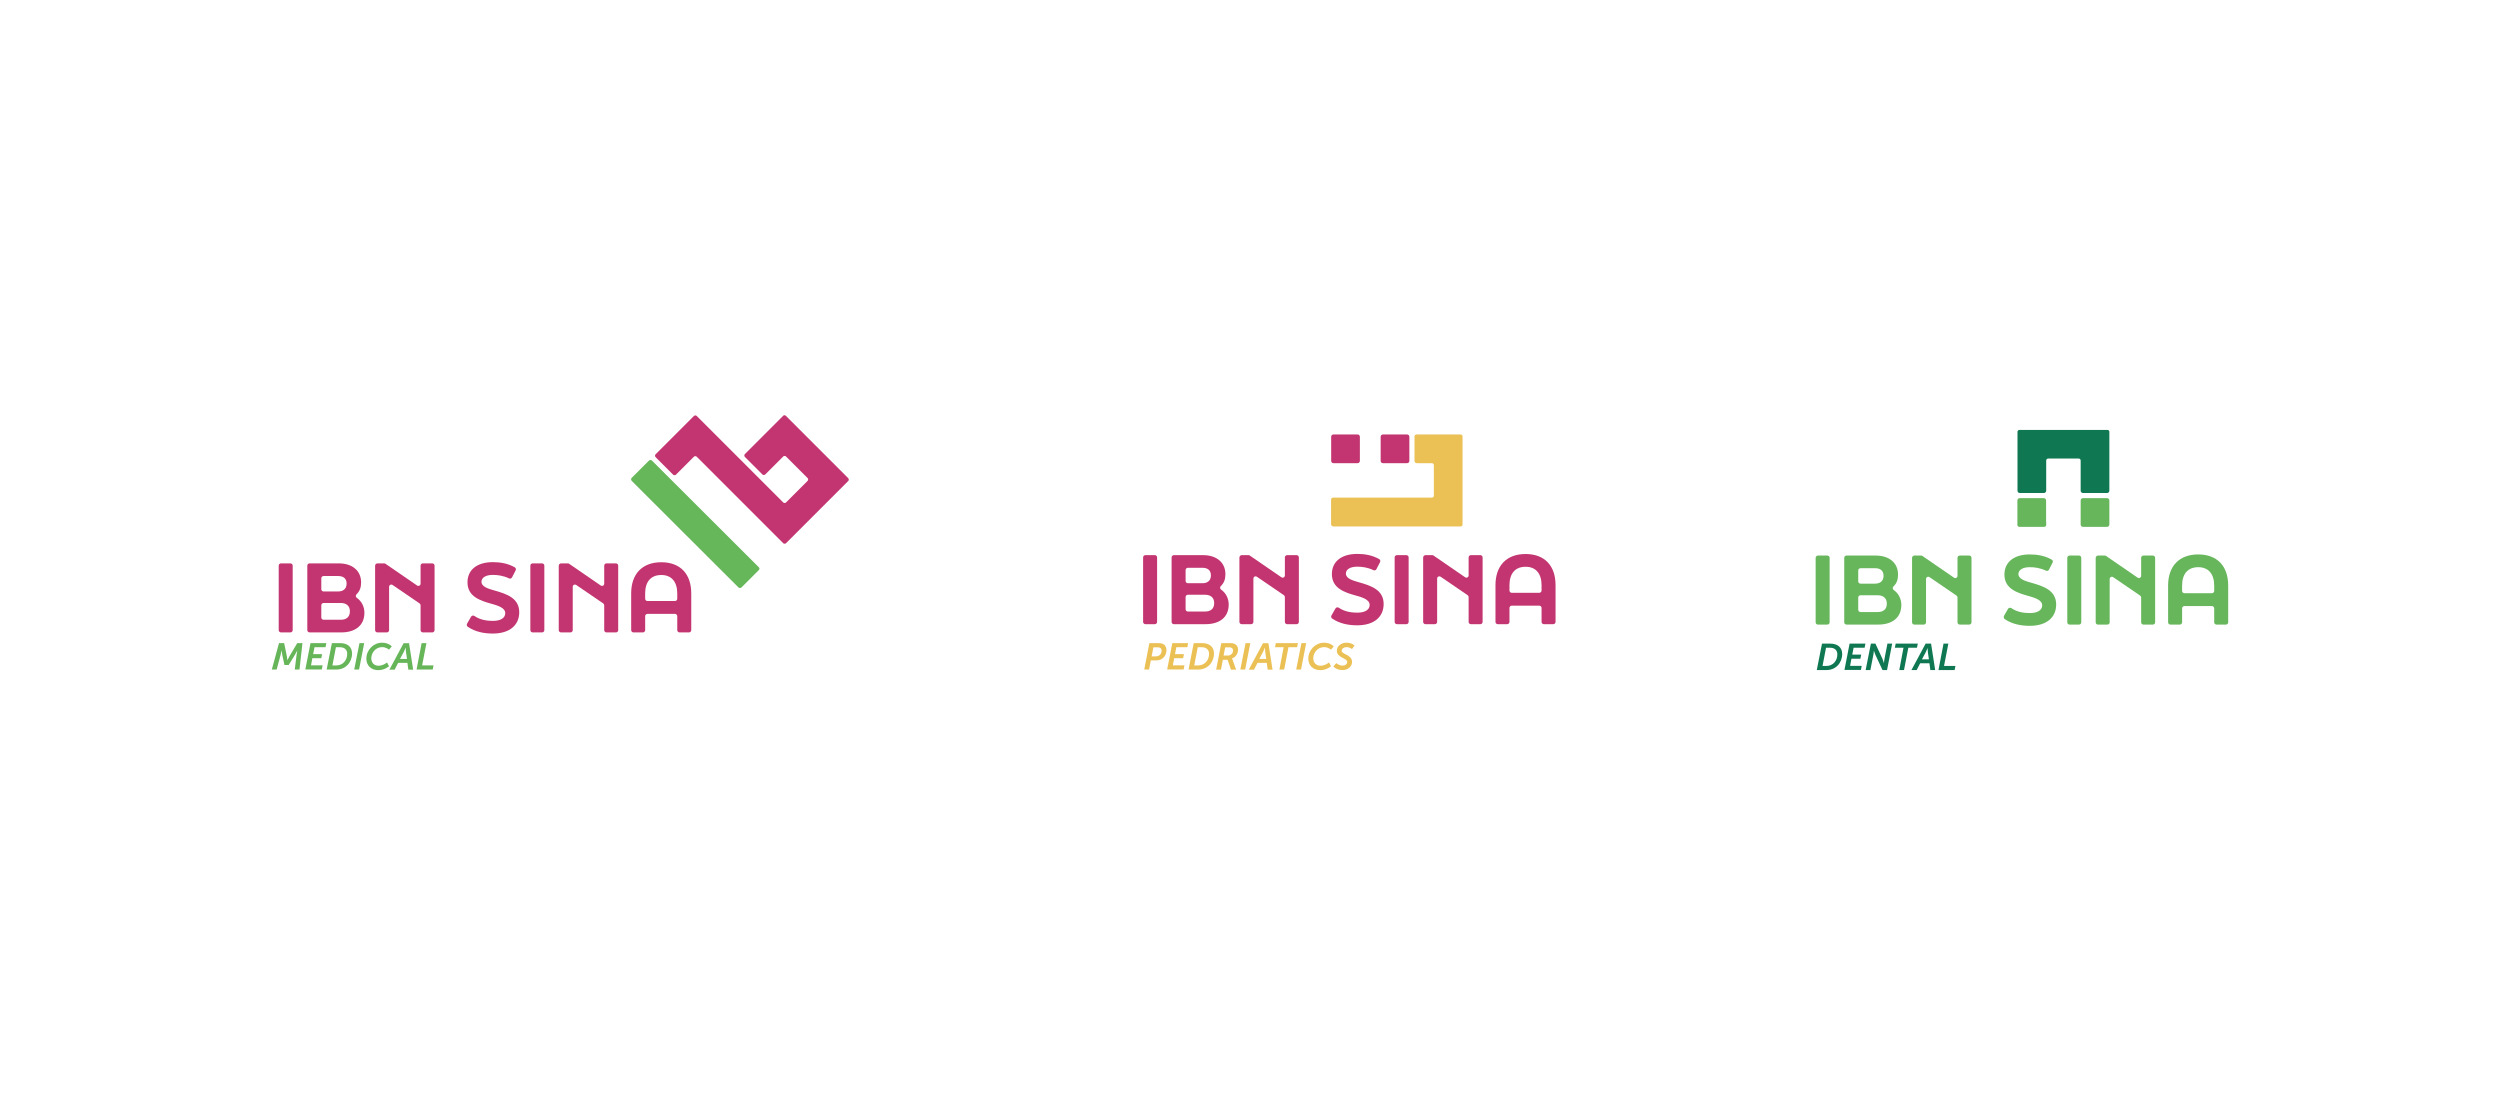 <svg xmlns="http://www.w3.org/2000/svg" xmlns:xlink="http://www.w3.org/1999/xlink" id="Layer_1" x="0px" y="0px" viewBox="0 0 2430 1080" style="enable-background:new 0 0 2430 1080;" xml:space="preserve"><style type="text/css">	.st0{fill:#FFFFFF;}	.st1{fill:#0F7852;}	.st2{fill:#67B65C;}	.st3{fill:#EBC055;}	.st4{fill:#C33570;}	.st5{fill:#66B65A;}	.st6{fill:#66B559;}</style><g>	<g>		<g>			<path class="st1" d="M1771,625.6h8c7.2,0,11.6,3.7,11.6,10.1c0,8.6-6.2,15.6-15.2,15.6h-9.5L1771,625.6z M1775.3,647.3     c6.3,0,10.6-5,10.6-11.2c0-4.2-2.7-6.5-7.1-6.5h-3.9l-3.4,17.7H1775.3z"></path>			<path class="st1" d="M1797.8,625.6h15.4l-0.8,4h-10.7l-1.3,6.7h8.7l-0.8,4h-8.7l-1.3,6.9h11.3l-0.8,4h-16L1797.8,625.6z"></path>			<path class="st1" d="M1818.5,625.6h4.4l6.9,14.9c0.7,1.5,1.3,4,1.3,4h0.1c0,0,0.2-2.5,0.5-4l2.9-14.9h4.6l-5,25.7h-4.4l-6.9-14.8     c-0.7-1.5-1.4-4-1.4-4h-0.1c0,0-0.2,2.5-0.5,4l-2.9,14.8h-4.6L1818.5,625.6z"></path>			<path class="st1" d="M1850.2,629.6h-8.4l0.8-4h21.5l-0.8,4h-8.4l-4.2,21.7h-4.6L1850.2,629.6z"></path>			<path class="st1" d="M1857.9,651.3l13.8-25.7h5.3l4,25.7h-4.7l-0.9-6.6h-9l-3.4,6.6H1857.9z M1874.9,640.9l-1-6.9     c-0.2-1.5-0.3-4-0.3-4h-0.1c0,0-1,2.6-1.7,4l-3.7,6.9H1874.9z"></path>			<path class="st1" d="M1889.1,625.6h4.7l-4.2,21.7h11.1l-0.8,4h-15.7L1889.1,625.6z"></path>		</g>	</g>	<g>		<path class="st2" d="M1767,540h9.2c1.2,0,2.2,1,2.2,2.2v62.7c0,1.2-1,2.2-2.2,2.2h-9.2c-1.2,0-2.2-1-2.2-2.2v-62.7    C1764.9,541,1765.8,540,1767,540z"></path>		<path class="st2" d="M1792.6,604.9v-62.7c0-1.2,1-2.2,2.2-2.2h28.4c13.1,0,21.7,7.1,21.7,18.5c0,4.8-1.2,8.4-4.5,11.6    c-1,1-0.8,2.6,0.3,3.4c4.8,3.3,7.4,8.8,7.4,14.5c0,12.4-8.9,19.1-22.5,19.1h-30.7C1793.6,607.1,1792.6,606.1,1792.6,604.9z     M1806.2,565.1c0,1.2,1,2.2,2.2,2.2h14.2c4.6,0,8.2-2.3,8.2-7.6c0-5.3-3.5-7.4-8.2-7.4h-14.2c-1.2,0-2.2,1-2.2,2.2V565.1z     M1806.2,592.7c0,1.2,1,2.2,2.2,2.2h16.7c5.2,0,8.9-2.4,8.9-8.2c0-5.5-3.7-8.1-8.9-8.1h-16.7c-1.2,0-2.2,1-2.2,2.2V592.7z"></path>		<path class="st2" d="M1860.8,540h6.6c0.4,0,0.9,0.1,1.2,0.4l30.7,21.1c1.5,1,3.4,0,3.4-1.8v-17.5c0-1.2,1-2.2,2.2-2.2h9.2    c1.2,0,2.2,1,2.2,2.2v62.7c0,1.2-1,2.2-2.2,2.2h-9.2c-1.2,0-2.2-1-2.2-2.2v-24.2c0-0.7-0.4-1.4-1-1.8l-26.2-17.9    c-1.5-1-3.4,0-3.4,1.8v42.1c0,1.2-1,2.2-2.2,2.2h-9.2c-1.2,0-2.2-1-2.2-2.2v-62.7C1858.6,541,1859.6,540,1860.8,540z"></path>		<path class="st2" d="M1947.9,598.6l3.9-6.8c0.7-1.1,2.1-1.4,3.2-0.7c5.8,4,12.6,4.8,18,4.8c7.8,0,12-3,12-7.5    c0-5.3-7.3-7.4-13.3-9.1c-11.2-3.1-23.4-7.1-23.4-20.8c0-12,9.1-19.6,24.7-19.6c7.2,0,14.4,1.2,21.2,5c1.1,0.6,1.5,1.9,0.9,3    l-3.5,6.8c-0.5,1.1-1.8,1.5-2.9,1c-5.6-2.7-11.2-3.4-15.8-3.4c-6.7,0-11,2.6-11,6.7c0,4.8,6.4,6.7,12.8,8.5    c11.6,3.3,23.9,7.3,23.9,21.1c0,12.3-9,20.7-25.7,20.7c-7.9,0-16.9-1.4-24.5-6.7C1947.7,600.9,1947.4,599.6,1947.9,598.6z"></path>		<path class="st2" d="M2011.6,540h9.2c1.2,0,2.2,1,2.2,2.2v62.7c0,1.2-1,2.2-2.2,2.2h-9.2c-1.2,0-2.2-1-2.2-2.2v-62.7    C2009.4,541,2010.4,540,2011.6,540z"></path>		<path class="st2" d="M2039.3,540h6.6c0.4,0,0.9,0.1,1.2,0.4l30.7,21.1c1.5,1,3.4,0,3.4-1.8v-17.5c0-1.2,1-2.2,2.2-2.2h9.2    c1.2,0,2.2,1,2.2,2.2v62.7c0,1.2-1,2.2-2.2,2.2h-9.2c-1.2,0-2.2-1-2.2-2.2v-24.2c0-0.7-0.4-1.4-1-1.8l-26.2-17.9    c-1.5-1-3.4,0-3.4,1.8v42.1c0,1.2-1,2.2-2.2,2.2h-9.2c-1.2,0-2.2-1-2.2-2.2v-62.7C2037.1,541,2038.1,540,2039.3,540z"></path>		<path class="st2" d="M2107.4,569.2c0-19,10.8-30.3,29.3-30.3c18.3,0,29.1,11.2,29.1,30.3v35.7c0,1.2-1,2.2-2.2,2.2h-9.2    c-1.2,0-2.2-1-2.2-2.2v-13.6c0-1.2-1-2.2-2.2-2.2h-26.8c-1.2,0-2.2,1-2.2,2.2v13.6c0,1.2-1,2.2-2.2,2.2h-9.2c-1.2,0-2.2-1-2.2-2.2    V569.2z M2150,576.6c1.2,0,2.2-1,2.2-2.2v-5.2c0-11.2-5.5-17.9-15.5-17.9c-10.2,0-15.7,6.6-15.7,17.9v5.2c0,1.2,1,2.2,2.2,2.2    H2150z"></path>	</g>	<g>		<path class="st2" d="M1988.9,507.6L1988.9,507.6l0,2.6c0,1-0.8,1.9-1.9,1.9h-24.2c-1,0-1.9-0.8-1.9-1.9v-23.8c0-1.2,1-2.2,2.2-2.2    h23.5c1.2,0,2.2,1,2.2,2.2V507.6z"></path>		<path class="st1" d="M2050.3,419.6V477c0,1.2-1,2.2-2.2,2.2h-23.5c-1.2,0-2.2-1-2.2-2.2v-29.4c0-1-0.8-1.9-1.9-1.9h-29.7    c-1,0-1.9,0.8-1.9,1.9V477c0,1.2-1,2.2-2.2,2.2h-23.5c-1.2,0-2.2-1-2.2-2.2v-57.3c0-0.3,0.1-0.5,0.1-0.7c0.2-0.3,0.4-0.6,0.7-0.8    c0.3-0.2,0.7-0.3,1.1-0.3h85.6c0.4,0,0.7,0.1,1,0.3c0.2,0.1,0.4,0.3,0.5,0.5C2050.2,418.9,2050.3,419.3,2050.3,419.6z"></path>		<path class="st2" d="M2050.3,486.4v23.5c0,1.2-1,2.2-2.2,2.2h-23.5c-1.2,0-2.2-1-2.2-2.2v-23.5c0-1.2,1-2.2,2.2-2.2h23.5    C2049.3,484.2,2050.3,485.2,2050.3,486.4z"></path>	</g></g><g>	<g>		<g>			<path class="st3" d="M1117.2,625.1h9.2c1.5,0,2.9,0.3,4,0.8c2.2,1.1,3.4,3.3,3.4,6.1c0,4.2-2.4,7.7-5.7,9.1     c-1.2,0.5-2.5,0.8-3.9,0.8h-5.6l-1.7,8.9h-4.7L1117.2,625.1z M1123.8,637.9c0.9,0,1.8-0.1,2.5-0.5c1.7-0.9,2.8-2.7,2.8-5     c0-2-1.3-3.2-3.6-3.2h-4.4l-1.7,8.8H1123.8z"></path>			<path class="st3" d="M1139.5,625.1h15.4l-0.8,4h-10.7l-1.3,6.7h8.7l-0.8,4h-8.7l-1.3,6.9h11.3l-0.8,4h-16L1139.5,625.1z"></path>			<path class="st3" d="M1160.3,625.1h8.1c7.2,0,11.6,3.7,11.6,10.1c0,8.6-6.2,15.6-15.2,15.6h-9.5L1160.3,625.1z M1164.6,646.8     c6.3,0,10.6-5,10.6-11.2c0-4.2-2.7-6.5-7.1-6.5h-3.9l-3.4,17.7H1164.6z"></path>			<path class="st3" d="M1187.1,625.1h9.1c1.4,0,2.6,0.2,3.7,0.7c2.2,0.9,3.5,2.9,3.5,5.6c0,3.5-2,7.3-5.9,8.6v0.1     c0,0,0.3,0.4,0.6,1.3l3.4,9.5h-5l-3.3-9.6h-4.6l-1.8,9.6h-4.7L1187.1,625.1z M1193.5,637.2c2.8,0,5-1.9,5-5c0-1.9-1.3-3-3.4-3     h-4.2l-1.6,8H1193.5z"></path>			<path class="st3" d="M1210.7,625.1h4.6l-5,25.7h-4.7L1210.7,625.1z"></path>			<path class="st3" d="M1213.8,650.9l13.8-25.7h5.3l4,25.7h-4.7l-0.9-6.6h-9l-3.4,6.6H1213.8z M1230.8,640.5l-1-6.9     c-0.2-1.5-0.3-4-0.3-4h-0.1c0,0-1,2.6-1.7,4l-3.7,6.9H1230.8z"></path>			<path class="st3" d="M1247.7,629.1h-8.4l0.8-4h21.5l-0.8,4h-8.4l-4.2,21.7h-4.6L1247.7,629.1z"></path>			<path class="st3" d="M1265,625.1h4.6l-5,25.7h-4.7L1265,625.1z"></path>			<path class="st3" d="M1286.9,624.7c6.6,0,9.5,3.6,9.5,3.6l-2.7,3.2c0,0-2.5-2.5-6.7-2.5c-6.2,0-10.5,5.4-10.5,10.8     c0,4.1,2.5,7.3,7.1,7.3c4.5,0,8.2-3.2,8.2-3.2l1.9,3.7c0,0-4.3,3.8-10.3,3.8c-7.3,0-11.7-4.7-11.7-11.2     C1271.7,631.7,1278.7,624.7,1286.9,624.7z"></path>			<path class="st3" d="M1298.9,644.5c0,0,2.3,2.5,6.2,2.5c2,0,4.4-1.2,4.4-3.6c0-3.8-10.1-3.9-10.1-10.9c0-4.6,4.4-7.8,9.3-7.8     c5.5,0,7.9,2.8,7.9,2.8l-2.5,3.4c0,0-2.1-1.9-5.4-1.9c-2.4,0-4.6,1.6-4.6,3.5c0,3.7,10.1,3.7,10.1,10.9c0,4.3-3.9,7.9-9.2,7.9     c-6.1,0-9-3.5-9-3.5L1298.9,644.5z"></path>		</g>	</g>	<g>		<path class="st4" d="M1113.3,539.6h9.2c1.2,0,2.2,1,2.2,2.2v62.7c0,1.2-1,2.2-2.2,2.2h-9.2c-1.2,0-2.2-1-2.2-2.2v-62.7    C1111.1,540.6,1112.1,539.6,1113.3,539.6z"></path>		<path class="st4" d="M1138.8,604.5v-62.7c0-1.2,1-2.2,2.2-2.2h28.4c13.1,0,21.7,7.1,21.7,18.5c0,4.8-1.2,8.4-4.5,11.6    c-1,1-0.8,2.6,0.3,3.4c4.8,3.3,7.4,8.8,7.4,14.5c0,12.4-8.9,19.1-22.5,19.1H1141C1139.8,606.7,1138.8,605.7,1138.8,604.5z     M1152.4,564.7c0,1.2,1,2.2,2.2,2.2h14.2c4.6,0,8.2-2.3,8.2-7.6s-3.5-7.4-8.2-7.4h-14.2c-1.2,0-2.2,1-2.2,2.2V564.7z     M1152.4,592.2c0,1.2,1,2.2,2.2,2.2h16.7c5.2,0,8.9-2.4,8.9-8.2c0-5.5-3.7-8.1-8.9-8.1h-16.7c-1.2,0-2.2,1-2.2,2.2V592.2z"></path>		<path class="st4" d="M1207,539.6h6.6c0.4,0,0.9,0.1,1.2,0.4l30.7,21.1c1.5,1,3.4,0,3.4-1.8v-17.5c0-1.2,1-2.2,2.2-2.2h9.2    c1.2,0,2.2,1,2.2,2.2v62.7c0,1.2-1,2.2-2.2,2.2h-9.2c-1.2,0-2.2-1-2.2-2.2v-24.2c0-0.7-0.4-1.4-1-1.8l-26.2-17.9    c-1.5-1-3.4,0-3.4,1.8v42.1c0,1.2-1,2.2-2.2,2.2h-9.2c-1.2,0-2.2-1-2.2-2.2v-62.7C1204.8,540.6,1205.8,539.6,1207,539.6z"></path>		<path class="st4" d="M1294.2,598.2l3.9-6.8c0.7-1.1,2.1-1.4,3.2-0.7c5.8,4,12.6,4.8,18,4.8c7.8,0,12-3,12-7.5    c0-5.3-7.3-7.4-13.3-9.1c-11.2-3.1-23.4-7.1-23.4-20.9c0-12,9.1-19.6,24.7-19.6c7.2,0,14.4,1.2,21.2,5c1.1,0.6,1.5,1.9,0.9,3    l-3.5,6.8c-0.5,1.1-1.8,1.5-2.9,1c-5.6-2.7-11.2-3.4-15.8-3.4c-6.7,0-11,2.6-11,6.7c0,4.8,6.4,6.7,12.8,8.5    c11.6,3.3,23.9,7.3,23.9,21.1c0,12.3-9,20.7-25.7,20.7c-7.9,0-16.9-1.4-24.5-6.7C1293.9,600.4,1293.6,599.2,1294.2,598.2z"></path>		<path class="st4" d="M1357.8,539.6h9.2c1.2,0,2.2,1,2.2,2.2v62.7c0,1.2-1,2.2-2.2,2.2h-9.2c-1.2,0-2.2-1-2.2-2.2v-62.7    C1355.6,540.6,1356.6,539.6,1357.8,539.6z"></path>		<path class="st4" d="M1385.6,539.6h6.6c0.4,0,0.9,0.1,1.2,0.4l30.7,21.1c1.5,1,3.4,0,3.4-1.8v-17.5c0-1.2,1-2.2,2.2-2.2h9.2    c1.2,0,2.2,1,2.2,2.2v62.7c0,1.2-1,2.2-2.2,2.2h-9.2c-1.2,0-2.2-1-2.2-2.2v-24.2c0-0.7-0.4-1.4-1-1.8l-26.2-17.9    c-1.5-1-3.4,0-3.4,1.8v42.1c0,1.2-1,2.2-2.2,2.2h-9.2c-1.2,0-2.2-1-2.2-2.2v-62.7C1383.4,540.6,1384.4,539.6,1385.6,539.6z"></path>		<path class="st4" d="M1453.6,568.8c0-19,10.8-30.3,29.3-30.3c18.3,0,29.1,11.2,29.1,30.3v35.7c0,1.2-1,2.2-2.2,2.2h-9.2    c-1.2,0-2.2-1-2.2-2.2v-13.6c0-1.2-1-2.2-2.2-2.2h-26.8c-1.2,0-2.2,1-2.2,2.2v13.6c0,1.2-1,2.2-2.2,2.2h-9.2c-1.2,0-2.2-1-2.2-2.2    V568.8z M1496.2,576.2c1.2,0,2.2-1,2.2-2.2v-5.2c0-11.2-5.5-17.9-15.5-17.9c-10.2,0-15.7,6.6-15.7,17.9v5.2c0,1.2,1,2.2,2.2,2.2    H1496.2z"></path>	</g>	<g>		<path class="st3" d="M1421.6,424.2v85.6c0,1-0.8,1.9-1.9,1.9h-59.5v0h-27.9v0h0v0h-31.6c0,0-0.1,0-0.1,0h-4.6    c-1.2,0-2.2-1-2.2-2.2v-23.9c0-1,0.8-1.9,1.9-1.9h11.5v0h74.4v0h10.2c1,0,1.9-0.8,1.9-1.9v-29.7c0-1-0.8-1.9-1.9-1.9h-14.7    c-1.2,0-2.2-1-2.2-2.2v-23.8c0-1,0.8-1.9,1.9-1.9h42.9C1420.8,422.3,1421.6,423.1,1421.6,424.2z"></path>		<path class="st4" d="M1319.6,450.2h-23.5c-1.2,0-2.2-1-2.2-2.2v-23.5c0-1.2,1-2.2,2.2-2.2h23.5c1.2,0,2.2,1,2.2,2.2V448    C1321.8,449.2,1320.8,450.2,1319.6,450.2z"></path>		<path class="st4" d="M1367.7,450.2h-23.5c-1.2,0-2.2-1-2.2-2.2v-23.5c0-1.2,1-2.2,2.2-2.2h23.5c1.2,0,2.2,1,2.2,2.2V448    C1369.9,449.2,1369,450.2,1367.7,450.2z"></path>	</g></g><g>	<g>		<path class="st4" d="M761.3,404.1L724,441.4c-0.7,0.7-0.7,1.9,0,2.7l17.1,17.1c0.7,0.7,1.9,0.7,2.7,0l17.5-17.5    c0.7-0.7,1.9-0.7,2.7,0l21,21c0.7,0.7,0.7,1.9,0,2.7l-21,21c-0.7,0.7-1.9,0.7-2.7,0l-7.2-7.2l0,0l-52.6-52.6l0,0l-24.3-24.3    c-0.7-0.7-1.9-0.7-2.7,0l-37.3,37.3c-0.7,0.7-0.7,1.9,0,2.7l17.1,17.1c0.7,0.7,1.9,0.7,2.7,0l17.5-17.5c0.7-0.7,1.9-0.7,2.7,0    l22.3,22.3l0,0l0,0l0,0l19.7,19.7l0,0l42.1,42.1c0.7,0.7,1.9,0.7,2.7,0l60.5-60.5c0.7-0.7,0.7-1.9,0-2.7l-60.5-60.5    C763.2,403.4,762,403.4,761.3,404.1z"></path>		<path class="st2" d="M717,530.8l-16.7-16.7c0,0,0.1,0.1,0.1,0.1L717,530.8z"></path>		<path class="st5" d="M737.6,554.1l-16.8,16.8c-0.9,0.9-2.3,0.9-3.1,0L614.1,467.5c-0.9-0.9-0.9-2.3,0-3.1l16.6-16.6    c0.9-0.9,2.2-0.9,3.1,0l103.8,103.6C738.4,552.1,738.4,553.3,737.6,554.1z"></path>	</g>	<g>		<path class="st6" d="M271.2,625.1h5l2.6,12.7c0.3,1.5,0.5,3.8,0.5,3.8h0.1c0,0,1.1-2.2,2-3.8l7.5-12.7h5.1l-2.9,25.7h-4.6    l1.8-14.4c0.2-1.7,0.7-4,0.7-4h-0.1c0,0-1.3,2.5-2.2,4l-6.1,10h-4.1l-2.2-10c-0.3-1.5-0.6-4.1-0.6-4.1h-0.1c0,0-0.4,2.4-0.8,4.1    l-3.9,14.4h-4.7L271.2,625.1z"></path>		<path class="st6" d="M301.8,625.1h15.4l-0.8,4h-10.7l-1.3,6.7h8.7l-0.8,4h-8.7l-1.3,6.9h11.3l-0.8,4h-16L301.8,625.1z"></path>		<path class="st6" d="M322.6,625.1h8c7.2,0,11.6,3.7,11.6,10.1c0,8.6-6.2,15.6-15.2,15.6h-9.5L322.6,625.1z M326.9,646.8    c6.3,0,10.6-5,10.6-11.2c0-4.2-2.7-6.5-7.1-6.5h-3.9l-3.4,17.7H326.9z"></path>		<path class="st6" d="M349.4,625.1h4.6l-5,25.7h-4.7L349.4,625.1z"></path>		<path class="st6" d="M371.3,624.7c6.6,0,9.5,3.6,9.5,3.6l-2.7,3.2c0,0-2.5-2.5-6.7-2.5c-6.2,0-10.5,5.4-10.5,10.8    c0,4.1,2.5,7.3,7.1,7.3c4.5,0,8.2-3.2,8.2-3.2l1.9,3.7c0,0-4.3,3.8-10.3,3.8c-7.3,0-11.7-4.7-11.7-11.2    C356.1,631.7,363.1,624.7,371.3,624.7z"></path>		<path class="st6" d="M378.5,650.9l13.8-25.7h5.3l4,25.7h-4.7l-0.9-6.6h-9l-3.4,6.6H378.5z M395.6,640.5l-1-6.9    c-0.2-1.5-0.3-4-0.3-4h-0.1c0,0-1,2.6-1.7,4l-3.7,6.9H395.6z"></path>		<path class="st6" d="M409.8,625.1h4.7l-4.2,21.7h11.1l-0.8,4h-15.7L409.8,625.1z"></path>	</g>	<g>		<path class="st4" d="M273.1,547.6h9.2c1.2,0,2.2,1,2.2,2.2v62.7c0,1.2-1,2.2-2.2,2.2h-9.2c-1.2,0-2.2-1-2.2-2.2v-62.7    C270.9,548.6,271.9,547.6,273.1,547.6z"></path>		<path class="st4" d="M298.7,612.5v-62.7c0-1.2,1-2.2,2.2-2.2h28.4c13.1,0,21.7,7.1,21.7,18.5c0,4.8-1.2,8.4-4.5,11.6    c-1,1-0.8,2.6,0.3,3.4c4.8,3.3,7.4,8.8,7.4,14.5c0,12.4-8.9,19.1-22.5,19.1h-30.7C299.7,614.7,298.7,613.7,298.7,612.5z     M312.3,572.7c0,1.2,1,2.2,2.2,2.2h14.2c4.6,0,8.2-2.3,8.2-7.6s-3.5-7.4-8.2-7.4h-14.2c-1.2,0-2.2,1-2.2,2.2V572.7z M312.3,600.2    c0,1.2,1,2.2,2.2,2.2h16.7c5.2,0,8.9-2.4,8.9-8.2c0-5.5-3.7-8.1-8.9-8.1h-16.7c-1.2,0-2.2,1-2.2,2.2V600.2z"></path>		<path class="st4" d="M366.9,547.6h6.6c0.4,0,0.9,0.1,1.2,0.4l30.7,21.1c1.5,1,3.4,0,3.4-1.8v-17.5c0-1.2,1-2.2,2.2-2.2h9.2    c1.2,0,2.2,1,2.2,2.2v62.7c0,1.2-1,2.2-2.2,2.2h-9.2c-1.2,0-2.2-1-2.2-2.2v-24.2c0-0.7-0.4-1.4-1-1.8l-26.2-17.9    c-1.5-1-3.4,0-3.4,1.8v42.1c0,1.2-1,2.2-2.2,2.2h-9.2c-1.2,0-2.2-1-2.2-2.2v-62.7C364.7,548.6,365.6,547.6,366.9,547.6z"></path>		<path class="st4" d="M454,606.2l3.9-6.8c0.7-1.1,2.1-1.4,3.2-0.7c5.8,4,12.6,4.8,18,4.8c7.8,0,12-3,12-7.5c0-5.3-7.3-7.4-13.3-9.1    c-11.2-3.1-23.4-7.1-23.4-20.9c0-12,9.1-19.6,24.7-19.6c7.2,0,14.4,1.2,21.2,5c1.1,0.6,1.5,1.9,0.9,3l-3.5,6.8    c-0.5,1.1-1.8,1.5-2.9,1c-5.6-2.7-11.2-3.4-15.8-3.4c-6.7,0-11,2.6-11,6.7c0,4.8,6.4,6.7,12.8,8.5c11.6,3.3,23.9,7.3,23.9,21.1    c0,12.3-9,20.7-25.7,20.7c-7.9,0-16.9-1.4-24.5-6.7C453.7,608.4,453.4,607.2,454,606.2z"></path>		<path class="st4" d="M517.7,547.6h9.2c1.2,0,2.2,1,2.2,2.2v62.7c0,1.2-1,2.2-2.2,2.2h-9.2c-1.2,0-2.2-1-2.2-2.2v-62.7    C515.5,548.6,516.5,547.6,517.7,547.6z"></path>		<path class="st4" d="M545.4,547.6h6.6c0.4,0,0.9,0.1,1.2,0.4l30.7,21.1c1.5,1,3.4,0,3.4-1.8v-17.5c0-1.2,1-2.2,2.2-2.2h9.2    c1.2,0,2.2,1,2.2,2.2v62.7c0,1.2-1,2.2-2.2,2.2h-9.2c-1.2,0-2.2-1-2.2-2.2v-24.2c0-0.7-0.4-1.4-1-1.8l-26.2-17.9    c-1.5-1-3.4,0-3.4,1.8v42.1c0,1.2-1,2.2-2.2,2.2h-9.2c-1.2,0-2.2-1-2.2-2.2v-62.7C543.2,548.6,544.2,547.6,545.4,547.6z"></path>		<path class="st4" d="M613.5,576.8c0-19,10.8-30.3,29.3-30.3c18.3,0,29.1,11.2,29.1,30.3v35.7c0,1.2-1,2.2-2.2,2.2h-9.2    c-1.2,0-2.2-1-2.2-2.2v-13.6c0-1.2-1-2.2-2.2-2.2h-26.8c-1.2,0-2.2,1-2.2,2.2v13.6c0,1.2-1,2.2-2.2,2.2h-9.2c-1.2,0-2.2-1-2.2-2.2    V576.8z M656.1,584.2c1.2,0,2.2-1,2.2-2.2v-5.2c0-11.2-5.5-17.9-15.5-17.9c-10.2,0-15.7,6.6-15.7,17.9v5.2c0,1.2,1,2.2,2.2,2.2    H656.1z"></path>	</g></g></svg>